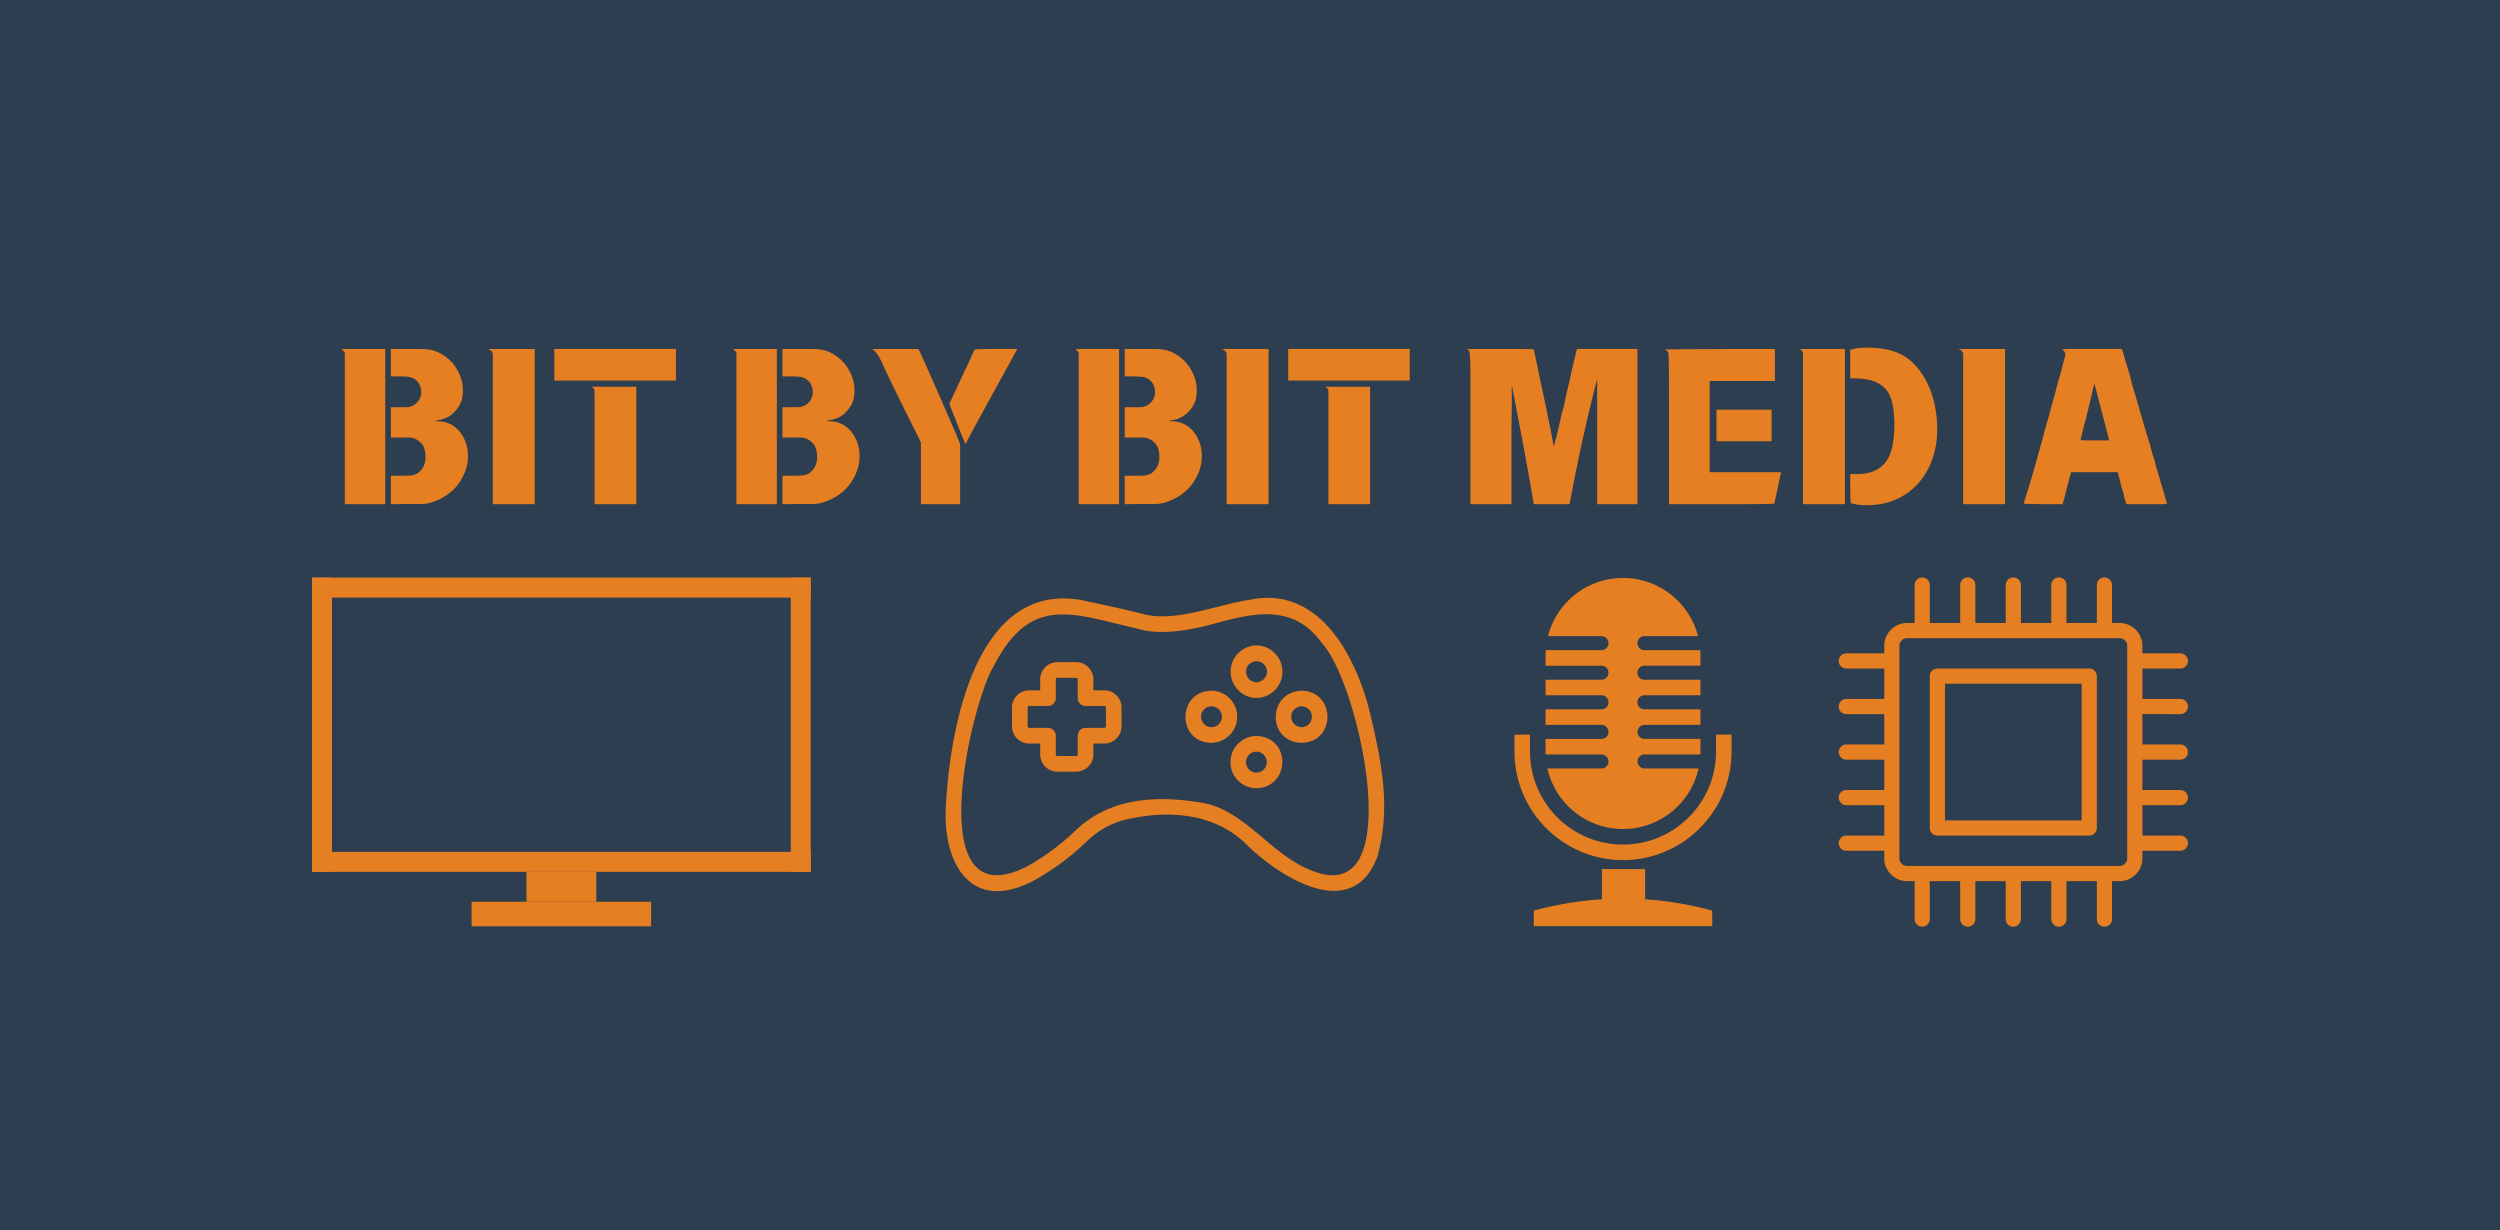 <svg xmlns="http://www.w3.org/2000/svg" width="3024" height="1488" viewBox="0 0 2268 1116"><defs><clipPath id="a"><path d="M1373.926 524H1571v316.352h-197.074Zm0 0"/></clipPath><clipPath id="b"><path d="M1668.063 523.852h316.5v316.5h-316.5Zm0 0"/></clipPath><clipPath id="c"><path d="M283.086 524H736v19H283.086Zm0 0"/></clipPath><clipPath id="d"><path d="M427 818h164v22.352H427Zm0 0"/></clipPath><clipPath id="e"><path d="M283.086 772H736v19H283.086Zm0 0"/></clipPath><clipPath id="f"><path d="M283.086 524H302v267h-18.914Zm0 0"/></clipPath><clipPath id="g"><path d="M0 0h1672v190H0z"/></clipPath></defs><path fill="#fff" d="M-226.8-111.6h2721.6v1339.2H-226.8z"/><path fill="#2c3e50" d="M-226.8-111.6h2721.6v1339.2H-226.8z"/><g clip-path="url(#a)"><path fill="#e67e22" d="M1492.465 788.406h-39.23v27.426q-30.856 1.996-61.801 10.273v14.098h161.918v-14.098c-20.27-5.503-40.567-8.914-60.887-10.257Zm-39.625-103.98a6.37 6.37 0 0 1 6.367 6.367 6.36 6.36 0 0 1-6.367 6.371h-49.012c7.004 31.426 35.035 54.918 68.57 54.918 33.54 0 61.563-23.492 68.575-54.918h-49.012a6.37 6.37 0 0 1-6.371-6.371 6.364 6.364 0 0 1 6.37-6.367h50.645c.032-.871.067-1.739.067-2.617v-11.48h-50.711a6.37 6.37 0 0 1-6.371-6.372 6.364 6.364 0 0 1 6.37-6.367h50.712v-14.098h-50.711a6.37 6.37 0 1 1 0-12.738h50.71v-14.098h-50.71a6.37 6.37 0 1 1 0-12.738h50.71v-9.324c0-1.61-.073-3.2-.179-4.782h-50.531a6.37 6.37 0 1 1 0-12.738h48.516c-7.797-30.324-35.317-52.746-68.086-52.746-32.758 0-60.286 22.422-68.067 52.754h48.516a6.37 6.37 0 0 1 6.367 6.371 6.36 6.36 0 0 1-6.367 6.367h-50.531a72 72 0 0 0-.18 4.782v9.324h50.71a6.37 6.37 0 0 1 6.368 6.37 6.36 6.36 0 0 1-6.367 6.368h-50.711v14.098h50.71a6.37 6.37 0 0 1 6.368 6.37 6.36 6.36 0 0 1-6.367 6.368h-50.711v14.098h50.71a6.37 6.37 0 0 1 6.368 6.37 6.36 6.36 0 0 1-6.367 6.368h-50.711v11.48c0 .883.031 1.746.066 2.618h50.645Zm103.93-17.961v15.351c0 46.524-37.848 84.371-84.372 84.371s-84.378-37.855-84.378-84.378v-15.356h-14.094v15.356c0 54.293 44.172 98.468 98.465 98.468 54.296 0 98.468-44.175 98.468-98.468v-15.356h-14.097Zm0 0"/></g><path fill="#e67e22" d="M1895.36 606.504h-137.758a6.89 6.89 0 0 0-6.887 6.887v137.757a6.885 6.885 0 0 0 6.887 6.887h137.757a6.88 6.88 0 0 0 6.887-6.887V613.391a6.885 6.885 0 0 0-6.887-6.887m-6.887 137.758h-123.98v-123.98h123.98Zm0 0"/><g clip-path="url(#b)"><path fill="#e67e22" d="M1978.016 647.832a6.885 6.885 0 0 0 6.886-6.887 6.886 6.886 0 0 0-6.886-6.89h-34.442v-27.551h34.442a6.885 6.885 0 0 0 6.886-6.887c0-3.8-3.078-6.887-6.886-6.887h-34.442v-6.89c0-11.39-9.27-20.664-20.664-20.664h-6.887v-34.438c0-3.8-3.078-6.886-6.886-6.886a6.89 6.89 0 0 0-6.89 6.886v34.438h-27.552v-34.438c0-3.8-3.078-6.886-6.886-6.886a6.885 6.885 0 0 0-6.887 6.886v34.438h-27.55v-34.438a6.89 6.89 0 0 0-6.892-6.886 6.89 6.89 0 0 0-6.886 6.886v34.438h-27.551v-34.438a6.89 6.89 0 0 0-6.887-6.886 6.89 6.89 0 0 0-6.89 6.886v34.438h-27.551v-34.438a6.89 6.89 0 0 0-6.887-6.886 6.89 6.89 0 0 0-6.887 6.886v34.438h-6.89c-11.39 0-20.66 9.273-20.66 20.664v6.89h-34.442a6.89 6.89 0 0 0-6.887 6.887 6.89 6.89 0 0 0 6.887 6.887h34.442v27.55h-34.442a6.89 6.89 0 0 0-6.887 6.891 6.89 6.89 0 0 0 6.887 6.887h34.442v27.55h-34.442a6.89 6.89 0 0 0-6.887 6.888 6.89 6.89 0 0 0 6.887 6.89h34.442v27.55h-34.442a6.885 6.885 0 0 0-6.887 6.888 6.885 6.885 0 0 0 6.887 6.886h34.442v27.551h-34.442a6.89 6.89 0 0 0-6.887 6.89 6.885 6.885 0 0 0 6.887 6.888h34.442v6.886c0 11.395 9.27 20.664 20.66 20.664h6.89v34.438a6.886 6.886 0 0 0 6.887 6.89c3.8 0 6.887-3.078 6.887-6.89v-34.438h27.55v34.438a6.887 6.887 0 0 0 6.891 6.89 6.886 6.886 0 0 0 6.887-6.89v-34.438h27.55v34.438a6.886 6.886 0 0 0 6.887 6.89 6.887 6.887 0 0 0 6.891-6.89v-34.438h27.55v34.438a6.88 6.88 0 0 0 6.888 6.89 6.88 6.88 0 0 0 6.886-6.89v-34.438h27.551v34.438a6.884 6.884 0 0 0 6.89 6.89 6.88 6.88 0 0 0 6.887-6.89v-34.438h6.887c11.395 0 20.664-9.27 20.664-20.664v-6.886h34.442a6.88 6.88 0 0 0 6.886-6.887 6.883 6.883 0 0 0-6.886-6.89h-34.442v-27.552h34.442a6.88 6.88 0 0 0 6.886-6.886 6.88 6.88 0 0 0-6.886-6.887h-34.442v-27.55h34.442a6.886 6.886 0 0 0 6.886-6.891 6.885 6.885 0 0 0-6.886-6.887h-34.442v-27.551ZM1929.8 778.699a6.89 6.89 0 0 1-6.89 6.887h-192.86a6.893 6.893 0 0 1-6.887-6.887V585.84c0-3.792 3.094-6.886 6.887-6.886h192.86a6.896 6.896 0 0 1 6.89 6.887Zm0 0"/></g><g clip-path="url(#c)"><path fill="#e67e22" d="M283.086 524.023h452.387v18.098H283.086Zm0 0"/></g><path fill="#e67e22" d="M477.61 790.93h63.335v27.148H477.61Zm0 0"/><g clip-path="url(#d)"><path fill="#e67e22" d="M427.852 818.078h162.851v22.613H427.852Zm0 0"/></g><g clip-path="url(#e)"><path fill="#e67e22" d="M283.086 772.84h452.387v18.094H283.086Zm0 0"/></g><g clip-path="url(#f)"><path fill="#e67e22" d="M283.086 524.023h18.098V790.93h-18.098Zm0 0"/></g><path fill="#e67e22" d="M717.375 524.023h18.098V790.93h-18.098Zm284.477 102.219h-9.942v-9.941q0-1.537-.305-3.043a15.6 15.6 0 0 0-2.332-5.63 15.7 15.7 0 0 0-4.304-4.308 15.6 15.6 0 0 0-2.7-1.441 15.4 15.4 0 0 0-2.93-.89 15.3 15.3 0 0 0-3.042-.305h-17.04q-1.54 0-3.046.304-1.506.3-2.93.89-1.417.587-2.695 1.442c-.856.57-1.64 1.22-2.367 1.942a15.65 15.65 0 0 0-4.578 11.039v9.941h-9.942q-1.536 0-3.043.305c-1.008.2-1.98.496-2.93.89q-1.417.587-2.695 1.442c-.855.57-1.64 1.219-2.367 1.941a15.7 15.7 0 0 0-3.387 5.063 15.6 15.6 0 0 0-1.191 5.973v17.042a15.6 15.6 0 0 0 1.191 5.973 15.7 15.7 0 0 0 5.754 7.004q1.278.855 2.696 1.441a15.3 15.3 0 0 0 2.93.891q1.506.305 3.042.305h9.942v9.941q0 1.537.304 3.043c.2 1.008.496 1.98.89 2.93q.587 1.418 1.442 2.695c.57.856 1.22 1.64 1.942 2.367a15.7 15.7 0 0 0 5.063 3.387q1.422.587 2.929.887 1.506.304 3.047.304h17.039q1.536 0 3.043-.304 1.505-.3 2.93-.887a15.7 15.7 0 0 0 7.003-5.754q.855-1.277 1.442-2.695.591-1.425.89-2.93.305-1.507.305-3.043v-9.941h9.942q1.536 0 3.043-.305a15.3 15.3 0 0 0 2.93-.89 15.6 15.6 0 0 0 7.003-5.75q.854-1.277 1.445-2.696.587-1.425.891-2.93.3-1.507.3-3.043v-17.043a15.6 15.6 0 0 0-1.19-5.972 15.7 15.7 0 0 0-5.75-7.004 15.6 15.6 0 0 0-2.7-1.442 15.3 15.3 0 0 0-2.93-.89 15.3 15.3 0 0 0-3.042-.305m1.418 32.656q0 .282-.11.54-.105.262-.305.46a1.5 1.5 0 0 1-.46.309q-.263.106-.543.106h-17.04q-.702 0-1.386.136a7.3 7.3 0 0 0-1.332.406q-.646.264-1.227.657-.581.385-1.074.883a7 7 0 0 0-.883 1.074 7.2 7.2 0 0 0-1.062 2.559q-.136.683-.137 1.386v17.04a1.37 1.37 0 0 1-.414 1 1.4 1.4 0 0 1-1 .418h-17.04a1.42 1.42 0 0 1-1.003-.419 1.5 1.5 0 0 1-.309-.457 1.5 1.5 0 0 1-.105-.543v-17.039q-.001-.702-.137-1.387a7.2 7.2 0 0 0-1.062-2.558 7 7 0 0 0-.883-1.074 7 7 0 0 0-1.074-.883 7.2 7.2 0 0 0-2.559-1.062 7 7 0 0 0-1.387-.138H933.7q-.28 0-.543-.105a1.45 1.45 0 0 1-.765-.77 1.4 1.4 0 0 1-.11-.539v-17.043a1.4 1.4 0 0 1 .418-1q.2-.197.457-.308.263-.106.543-.106h17.04q.701 0 1.386-.136a7.2 7.2 0 0 0 2.559-1.063q.58-.385 1.074-.883.497-.493.883-1.074.392-.581.656-1.226c.18-.434.312-.875.406-1.332q.136-.684.137-1.387V616.3q0-.28.105-.542a1.43 1.43 0 0 1 1.313-.879h17.039q.28.005.543.11a1.45 1.45 0 0 1 .765.769c.07.176.11.355.106.543v17.039q.001.702.137 1.387c.093.457.226.898.406 1.332q.264.646.656 1.226.385.581.883 1.074.493.497 1.074.883.581.392 1.227.656.648.268 1.332.407.685.135 1.386.136h17.04q.28 0 .543.106c.171.074.328.176.46.308q.2.199.305.461.11.258.11.54Zm137.007 8.797q-1.161-.014-2.316.09-1.161.099-2.297.309-1.141.214-2.258.535-1.113.322-2.191.754a23.3 23.3 0 0 0-4.113 2.125 23 23 0 0 0-1.88 1.355q-.909.721-1.742 1.532a24 24 0 0 0-2.992 3.531 24 24 0 0 0-1.222 1.969c-.375.68-.715 1.37-1.024 2.082q-.464 1.06-.816 2.168-.357 1.101-.602 2.238a23 23 0 0 0-.535 4.598q-.024 1.16.07 2.316a24 24 0 0 0 .817 4.558 23.76 23.76 0 0 0 5.703 9.965q.8.84 1.684 1.59.877.758 1.832 1.422.948.667 1.96 1.234 1.01.573 2.07 1.04 1.062.468 2.165.832 1.102.362 2.234.613c.754.172 1.516.3 2.285.394.766.098 1.54.153 2.313.172 31.176-.574 32.367-46.086.855-47.422m-.578 33.227a9.4 9.4 0 0 1-3.597-.793 9.5 9.5 0 0 1-1.614-.906 9.4 9.4 0 0 1-2.562-2.648 9.2 9.2 0 0 1-.848-1.645 9.4 9.4 0 0 1-.676-3.621q.005-.933.2-1.84a9.51 9.51 0 0 1 9.297-7.578q.929.023 1.835.222a10 10 0 0 1 1.762.574q.85.374 1.613.907.761.527 1.41 1.195a9.5 9.5 0 0 1 1.996 3.094 9.4 9.4 0 0 1 .676 3.62 9.7 9.7 0 0 1-.199 1.84 9.3 9.3 0 0 1-.55 1.766 9.7 9.7 0 0 1-.883 1.63 9.6 9.6 0 0 1-2.613 2.594 9.6 9.6 0 0 1-3.403 1.405 9.4 9.4 0 0 1-1.844.184m-40.379-74.328c-31.418.265-31.96 46.836-.488 47.281.77-.004 1.531-.047 2.297-.125q1.143-.113 2.273-.344 1.125-.222 2.227-.562 1.102-.333 2.164-.778a24 24 0 0 0 2.078-.98 25 25 0 0 0 1.973-1.184 23 23 0 0 0 3.554-2.902 25 25 0 0 0 1.551-1.7c.488-.59.95-1.202 1.375-1.84q.644-.955 1.196-1.964.544-1.014.996-2.074a25 25 0 0 0 .789-2.156q.34-1.102.574-2.227a23.4 23.4 0 0 0 .406-6.863 24 24 0 0 0-.312-2.278 23.4 23.4 0 0 0-1.273-4.41 23.5 23.5 0 0 0-2.105-4.082 23 23 0 0 0-2.853-3.597 23.6 23.6 0 0 0-3.496-2.98 24 24 0 0 0-4.004-2.247 23.8 23.8 0 0 0-6.629-1.82 24 24 0 0 0-2.293-.168m-.699 33.078a9 9 0 0 1-1.809-.262 9.3 9.3 0 0 1-1.722-.601 9.5 9.5 0 0 1-1.578-.926 9.6 9.6 0 0 1-1.367-1.211 10 10 0 0 1-1.11-1.453 10 10 0 0 1-.808-1.637 9.5 9.5 0 0 1-.477-1.762 9.2 9.2 0 0 1-.133-1.824 9.5 9.5 0 0 1 .79-3.547 9.54 9.54 0 0 1 3.5-4.129 9.3 9.3 0 0 1 1.62-.843 9 9 0 0 1 1.754-.516 9.4 9.4 0 0 1 3.684.023 9.3 9.3 0 0 1 1.793.559 9.3 9.3 0 0 1 1.644.902q.78.533 1.438 1.211.654.677 1.168 1.469.511.792.851 1.672a9.4 9.4 0 0 1 .645 3.68 9.7 9.7 0 0 1-.23 1.863 9.44 9.44 0 0 1-2.777 4.813 9.35 9.35 0 0 1-3.184 1.952 9.4 9.4 0 0 1-3.692.567m82.547-33.078c-31.367.797-32.05 46.543-.332 47.281 31.16-.516 31.18-46.266.332-47.281m-.559 33.078a9.3 9.3 0 0 1-1.824-.227 9 9 0 0 1-1.75-.578 9 9 0 0 1-1.605-.906 9.3 9.3 0 0 1-1.395-1.2 9.2 9.2 0 0 1-1.14-1.445 9.7 9.7 0 0 1-.836-1.644 9.6 9.6 0 0 1-.5-1.774 9.3 9.3 0 0 1-.145-1.836 9.6 9.6 0 0 1 .211-1.828 9.4 9.4 0 0 1 1.457-3.363 9.5 9.5 0 0 1 2.629-2.558 9.5 9.5 0 0 1 1.633-.848 9.7 9.7 0 0 1 3.605-.676 9.4 9.4 0 0 1 3.574.805q.85.373 1.606.906a9.7 9.7 0 0 1 1.398 1.2 9.5 9.5 0 0 1 2.473 4.862q.163.91.145 1.836a9.3 9.3 0 0 1-.211 1.829 9.42 9.42 0 0 1-4.086 5.922 9.5 9.5 0 0 1-1.633.847 9.4 9.4 0 0 1-3.606.676m-40.992-26.477a26 26 0 0 0 2.317-.117q1.156-.119 2.293-.344 1.137-.227 2.246-.566a23 23 0 0 0 2.183-.781 24.3 24.3 0 0 0 4.09-2.172q.966-.644 1.867-1.375a24 24 0 0 0 1.727-1.55 23 23 0 0 0 1.562-1.712q.744-.89 1.395-1.851.65-.962 1.207-1.98.55-1.02 1.008-2.09a23.8 23.8 0 0 0 1.75-6.708q.128-1.154.144-2.312a24 24 0 0 0-.394-4.617 24 24 0 0 0-.532-2.258q-.316-1.112-.746-2.196a23 23 0 0 0-.953-2.109 24.3 24.3 0 0 0-2.504-3.898 25 25 0 0 0-1.523-1.747 23 23 0 0 0-1.688-1.593 23.6 23.6 0 0 0-3.793-2.656 23.8 23.8 0 0 0-6.468-2.493 24 24 0 0 0-2.282-.402q-1.154-.146-2.312-.176c-.774 0-1.547.043-2.316.117a23.864 23.864 0 0 0-21.332 21.13 25 25 0 0 0-.141 2.312 24.1 24.1 0 0 0 .922 6.87q.323 1.119.746 2.196a24 24 0 0 0 3.46 6.012q.722.908 1.524 1.746a24 24 0 0 0 1.684 1.594q.884.755 1.832 1.418a23.8 23.8 0 0 0 8.434 3.73q1.131.257 2.28.403c.77.093 1.54.156 2.313.175m-6.344-30.664a9.6 9.6 0 0 1 4.887-2.496 9.6 9.6 0 0 1 2.774-.097q1.395.151 2.683.695a9.54 9.54 0 0 1 4.23 3.496 9.54 9.54 0 0 1 1.622 5.242 10.04 10.04 0 0 1-1.738 5.258 10 10 0 0 1-2.625 2.629q-.776.526-1.633.906a10.1 10.1 0 0 1-3.625.836 9.64 9.64 0 0 1-5.274-1.719 9.64 9.64 0 0 1-3.453-4.343 9.5 9.5 0 0 1-.648-2.727 9.5 9.5 0 0 1 .16-2.8 9.6 9.6 0 0 1 .96-2.634 9.7 9.7 0 0 1 1.68-2.246m0 0"/><path fill="#e67e22" d="M1249.797 776.438c10.965-40.915 5.508-76.91-6.149-126.497-11.609-50.015-44.421-119.09-109.382-105.937-31.25 4.676-68.422 21.262-98.274 12.742-17.058-4.3-34.25-7.875-51.191-11.55C888.066 524.045 861.914 654.456 858 732.862c-2.422 52.48 24.324 95.961 80.754 65.508a231.3 231.3 0 0 0 46.941-34.816 77.7 77.7 0 0 1 15.184-11.688 77.6 77.6 0 0 1 17.582-7.617c37.184-9.352 80.84-8.266 111.293 20.813 28.535 28.777 97.36 74.523 120.043 11.375m-53.531 15.53c-42.907-12.902-65.317-58.585-108.782-64.175-39.46-6.207-80.5-3.957-111.425 25.336a217.8 217.8 0 0 1-43.996 32.723c-98.797 50.64-50.333-150.625-30.356-181.891 33.613-64.961 71.063-47.156 130.79-33.453 19.991 5.984 46.733 1.508 69.55-4.852 36.558-9.957 71.957-17.863 97.535 18.282 32.352 34.414 77.336 232.207-3.316 208.03m0 0"/><g fill="#e67e22" clip-path="url(#g)" transform="translate(299 292)"><path d="M11 25.148q-.375-.187.562-.375c.625-.125 2.46-.188 5.515-.188h33.438v140.828H13.812V27.96l-.938-1.125Q12.311 25.71 11 25.148m44.577-.563h25.547q4.032 0 6.094.188 8.418.563 15.625 5.156c4.812 3.055 8.719 6.89 11.719 11.516q6.733 10.3 6.359 22.093-.188 4.501-1.125 7.672-2.237 6.75-7.86 11.813-5.625 5.05-12.734 5.984-3 .563-3.187.75 0 .375 1.687.375 6.186 0 11.047 2.25 4.873 2.25 8.328 6.094 3.47 3.83 5.625 8.89c1.438 3.368 2.344 6.985 2.719 10.86q.937 11.424-4.125 21.344-3.924 8.425-10.953 14.406c-4.68 4-9.89 7-15.64 9q-2.238.938-4.298 1.406a34 34 0 0 1-3.75.656q-1.875.188-5.812.188H70.546l-14.969.187V139.57h9.172q3.748 0 6.078-.094 2.344-.094 3.657-.281 2.062-.187 4.875-1.5c1.125-.75 2.273-1.782 3.453-3.094 1.187-1.313 2.03-2.586 2.53-3.828q1.875-3.936 1.688-9.172-.187-5.25-2.062-9-.937-1.687-2.719-3.375c-1.18-1.125-2.265-1.93-3.265-2.422q-2.625-1.5-4.688-1.687-1.125-.188-3.469-.188h-15.25V77.398H68.86q2.25 0 3.187-.188c3.75-.875 6.648-2.804 8.703-5.797q3.094-4.5 2.156-10.312-.937-4.296-2.906-6.64c-1.305-1.563-2.828-2.72-4.578-3.47q-2.625-1.125-5.812-1.312c-2.118-.125-4.36-.187-6.735-.187h-7.297Zm89.694.75-1.5-.75H186.1v140.828h-38.015V28.898l-.563-1.313q-.75-1.5-2.25-2.25m58.618-.75h110.298v28.657H203.89Zm34.829 35.203-.938-.937h40.454v106.562h-37.829V75.054q0-13.201-.187-13.578-.187-.75-1.5-1.688m127.525-34.64q-.375-.187.563-.375c.625-.125 2.46-.188 5.515-.188h33.438v140.828h-36.703V27.96l-.938-1.125q-.562-1.125-1.875-1.687m44.578-.563h25.547q4.033 0 6.094.188 8.419.563 15.625 5.156c4.813 3.055 8.719 6.89 11.719 11.516q6.733 10.3 6.36 22.093-.188 4.501-1.126 7.672-2.237 6.75-7.86 11.813-5.625 5.05-12.734 5.984-3 .563-3.187.75 0 .375 1.687.375 6.186 0 11.047 2.25 4.874 2.25 8.328 6.094 3.47 3.83 5.625 8.89c1.438 3.368 2.344 6.985 2.72 10.86q.937 11.424-4.126 21.344c-2.617 5.617-6.265 10.418-10.953 14.406-4.68 4-9.89 7-15.64 9-1.493.625-2.922 1.094-4.297 1.406a34 34 0 0 1-3.75.656q-1.875.188-5.813.188h-10.297l-14.969.187V139.57h9.172q3.749 0 6.078-.094 2.344-.094 3.657-.281 2.063-.187 4.875-1.5c1.125-.75 2.273-1.782 3.453-3.094 1.187-1.313 2.031-2.586 2.531-3.828q1.875-3.936 1.688-9.172-.188-5.25-2.063-9-.937-1.687-2.719-3.375c-1.18-1.125-2.265-1.93-3.265-2.422q-2.625-1.5-4.688-1.687-1.125-.188-3.469-.188h-15.25V77.398h13.282q2.25 0 3.187-.188c3.75-.875 6.649-2.804 8.703-5.797q3.094-4.5 2.157-10.312-.937-4.296-2.907-6.64-1.954-2.345-4.578-3.47t-5.812-1.312q-3.174-.187-6.735-.187h-7.297Zm81.648.563q-.375-.187.374-.375c.625-.125 2.586-.188 5.891-.188h35.484l2.625 5.438a5228 5228 0 0 1 17.407 39.328q7.875 17.97 14.25 32.766l3.547 8.796v54.5h-35.579v-56l-6.734-13.671q-10.126-20.215-17.234-34.735c-4.743-9.676-8.547-17.695-11.422-24.062-.875-1.875-1.625-3.367-2.25-4.485q-.937-1.687-1.5-2.437-2.063-3.375-4.86-4.875m92.687 0c.375-.375 6.867-.563 19.484-.563h19.282l-3.188 5.813q-18.72 34.079-29.484 53.656c-7.18 13.043-11.64 21.434-13.39 25.172q-.75 1.687-.938 1.687-.188.001-5.813-14.046a5115 5115 0 0 0-4.766-12.063 682 682 0 0 0-3.28-8.156l-.75-2.438 3-6.547q1.125-2.437 2.812-6c.988-2.125 2.203-4.71 3.64-7.765 1.438-3.063 3.094-6.586 4.97-10.578q1.5-3.188 3-6.469c1-2.188 1.897-4.148 2.702-5.89a943 943 0 0 1 1.969-4.22zm91.577 0q-.375-.187.562-.375.936-.188 5.516-.188h33.437v140.828h-36.703V27.96l-.937-1.125q-.562-1.125-1.875-1.687m44.578-.563h25.547q4.031 0 6.094.188 8.419.563 15.625 5.156c4.812 3.055 8.718 6.89 11.718 11.516q6.734 10.3 6.36 22.093-.188 4.501-1.125 7.672c-1.493 4.5-4.11 8.438-7.86 11.813q-5.626 5.05-12.734 5.984-3 .563-3.188.75 0 .375 1.688.375 6.186 0 11.047 2.25c3.25 1.5 6.023 3.531 8.328 6.094q3.468 3.83 5.625 8.89c1.437 3.368 2.344 6.985 2.719 10.86q.937 11.424-4.125 21.344c-2.618 5.617-6.266 10.418-10.953 14.406q-7.018 6-15.641 9-2.236.938-4.297 1.406a34 34 0 0 1-3.75.656q-1.875.188-5.812.188H736.28l-14.97.187V139.57h9.173c2.5 0 4.523-.032 6.078-.094q2.343-.094 3.656-.281 2.062-.187 4.875-1.5 1.686-1.125 3.453-3.094c1.188-1.313 2.032-2.586 2.532-3.828q1.875-3.936 1.687-9.172-.187-5.25-2.062-9-.938-1.687-2.72-3.375-1.767-1.686-3.265-2.422-2.625-1.5-4.687-1.687-1.125-.188-3.47-.188h-15.249V77.398h13.281q2.25 0 3.188-.188c3.75-.875 6.648-2.804 8.703-5.797q3.093-4.5 2.156-10.312-.938-4.296-2.906-6.64c-1.305-1.563-2.828-2.72-4.578-3.47q-2.625-1.125-5.813-1.312-3.174-.187-6.734-.187h-7.297Zm89.694.75-1.5-.75h42.328v140.828h-38.016V28.898l-.562-1.313q-.75-1.5-2.25-2.25m58.619-.75h110.297v28.657H869.624Zm34.829 35.203-.938-.937h40.453v106.562H906.14V75.054q0-13.201-.187-13.578-.187-.75-1.5-1.688m127.713-34.64q-.375-.187.375-.375c.75-.125 3.523-.188 8.328-.188h20.703q30.516 0 30.89.375.375 1.876 3.938 18.547 0 .187.281 1.594c.188.93.406 1.953.656 3.078q.376 1.688.657 3.281.28 1.594.468 2.344 2.998 13.487 5.704 26.688 2.718 13.206 5.343 26.687.75 5.049 1.125 5.422l2.438-8.61c.5-1.874 1.117-4.46 1.86-7.765q1.124-4.97 2.624-12.094a128 128 0 0 0 2.625-9.906q1.125-5.062 2.063-10.125a89 89 0 0 0 1.687-6.734q.75-2.813 1.5-6.282.75-3.466 1.313-6.64 4.483-18.359 4.484-18.547l.375-1.313h54.875v140.828h-36.516V51.93l-2.062 7.86q-5.625 22.113-10.969 46.265-5.332 24.16-10.375 50.563l-1.687 8.796h-32.407l-1.125-6.375a3246 3246 0 0 0-4.484-25.734 2452 2452 0 0 0-3.75-20.516 4915 4915 0 0 0-5.25-27.718l-2.984-15.532q-.937-4.875-1.5-7.78a798 798 0 0 0-.75-3.845q0-.733-.094.766-.094 1.486-.094 7.672.187 3 .094 7.031a384 384 0 0 0-.094 8.89c-.125 3.243-.187 7.235-.187 11.985v71.156h-37.266V55.867q0-14.984-.187-19.485-.375-8.983-.75-9.734-.375-.937-1.875-1.5m179.026-.188q5.06 0 17.422-.187 10.67 0 30.422-.094 19.764-.094 52.156-.094v29.032h-59.172v82.765h64.61v.938q0-.188-.282 1.031-.28 1.218-.75 3.281a117 117 0 0 0-.937 4.594c-.313 1.68-.656 3.328-1.031 4.953q-2.812 13.296-3 13.672-.189.562-47.938.562h-47.562V97.43q0-34.265-.094-50.828c-.063-11.05-.219-17.016-.469-17.89q-.562-2.814-3.375-3.75m47 54.688h50v28.64h-50Zm75.848-54.69q-.188 0 .375-.187c.625-.125 2.523-.188 5.703-.188h34.562v140.828h-38.015V27.773l-.75-1.125q-1.125-1.125-1.875-1.688m54.312-1.312a72 72 0 0 1 4.39-.281q2.532-.095 5.907.093 7.857.375 14.406 1.688 6.56 1.313 12.172 4.125 5.625 2.812 10.406 7.219 4.78 4.393 9.266 11.125c5.625 8.617 9.492 18.418 11.61 29.406q2.811 14.987 1.5 29.031-1.313 13.3-6.376 24.344c-3.367 7.367-7.796 13.73-13.296 19.094q-8.238 8.045-19.375 12.453-11.144 4.406-24.813 4.406c-2.742 0-5.234-.156-7.484-.469a39.6 39.6 0 0 1-6.375-1.406q-.75-.189-.75-13.297v-13.11h6q9.356 0 15.718-2.812c4.25-1.875 7.688-4.523 10.313-7.953 2.625-3.437 4.523-7.586 5.703-12.453 1.188-4.875 1.906-10.367 2.156-16.484q.375-6.92-.28-15.063-.658-8.154-3.08-14.703-1.687-4.873-4.78-8.047a26.4 26.4 0 0 0-6.938-5.156q-3.83-1.969-8.234-2.906-4.408-.937-9.078-1.125l-7.5-.188V25.335l3-.75q3.375-.937 5.812-.937m90.821 1.687-1.5-.75H1520v140.828h-38.016V28.898l-.562-1.313q-.75-1.5-2.25-2.25m92.698-.187q-.562-.187.376-.375c.875-.125 3.523-.188 7.953-.188h45.797l1.312 3.75q.921 3.939 3.36 11.797 1.5 4.875 2.437 8.25.938 3.361 1.313 5.235.187 1.126 2.812 9.734 2.623 8.424 3.922 13.484a1268 1268 0 0 1 3.937 13.485q1.875 6.549 3.75 12.547l.938 3.28a78 78 0 0 0 1.5 4.579c.5 1.75.867 3.156 1.11 4.219q.375 1.593.562 2.156.187.375.469 1.687c.187.868.53 1.985 1.03 3.36q1.5 4.313 1.688 6 .188.562.563 2.062t.844 3.094a55 55 0 0 0 .937 2.89q.47 1.314.469 1.688.187.188 1.312 4.313.188.75.844 3.093.656 2.33 1.406 4.672.75 2.344 1.313 4.313t.75 2.156c0 .5.18 1.367.547 2.61q.562 1.875.937 2.437.187 1.125.375 1.969.187.843.375 1.406.188.188-.562.375t-5.157.187h-30.984l-.75-2.25q-.375-.937-.75-2.343-.375-1.407-.75-3.282c0-.242-.125-.796-.375-1.671q-.361-1.312-.922-3.375a44 44 0 0 1-1.219-3.844 276 276 0 0 1-.843-3.281l-2.25-8.985h-42.328l-.375 1.313q-1.688 6-3.094 11.437a662 662 0 0 0-2.516 10.094l-1.687 6.187h-19.11q-7.486-.187-11.89-.28c-2.93-.063-4.391-.157-4.391-.282a1171 1171 0 0 0 10.297-34.172 2395 2395 0 0 0 9.547-34.562c0-.25.25-1.211.75-2.891q.75-2.532 1.125-4.031a97 97 0 0 0 1.687-5.61q.75-2.812 1.5-5.812.75-2.623 1.594-5.797a241 241 0 0 1 1.953-6.938q.188-.562.563-2.156.374-1.593.843-3.375a114 114 0 0 1 .938-3.36q.468-1.593.469-1.968.375-.937.75-2.25t.937-3.187q.937-3.734 1.125-4.297.375-.938.844-3.188t1.406-5.625q1.5-4.483 1.5-5.61 0-3.375-2.812-4.874m31.641 40.265q-2.237-8.983-2.61-8.984-.375 1.111-1.687 7.11-.375 1.5-.937 4.03-.562 2.518-1.5 6.266-.375 1.125-1.313 5.25a425 425 0 0 1-2.062 8.61q-1.5 5.25-3 11.422-1.862 7.5-1.86 8.062-.002.361 12.922.36h12.922l-.375-1.86q-1.5-5.998-4.125-16.016-2.625-10.011-6.375-24.25m0 0"/></g></svg>